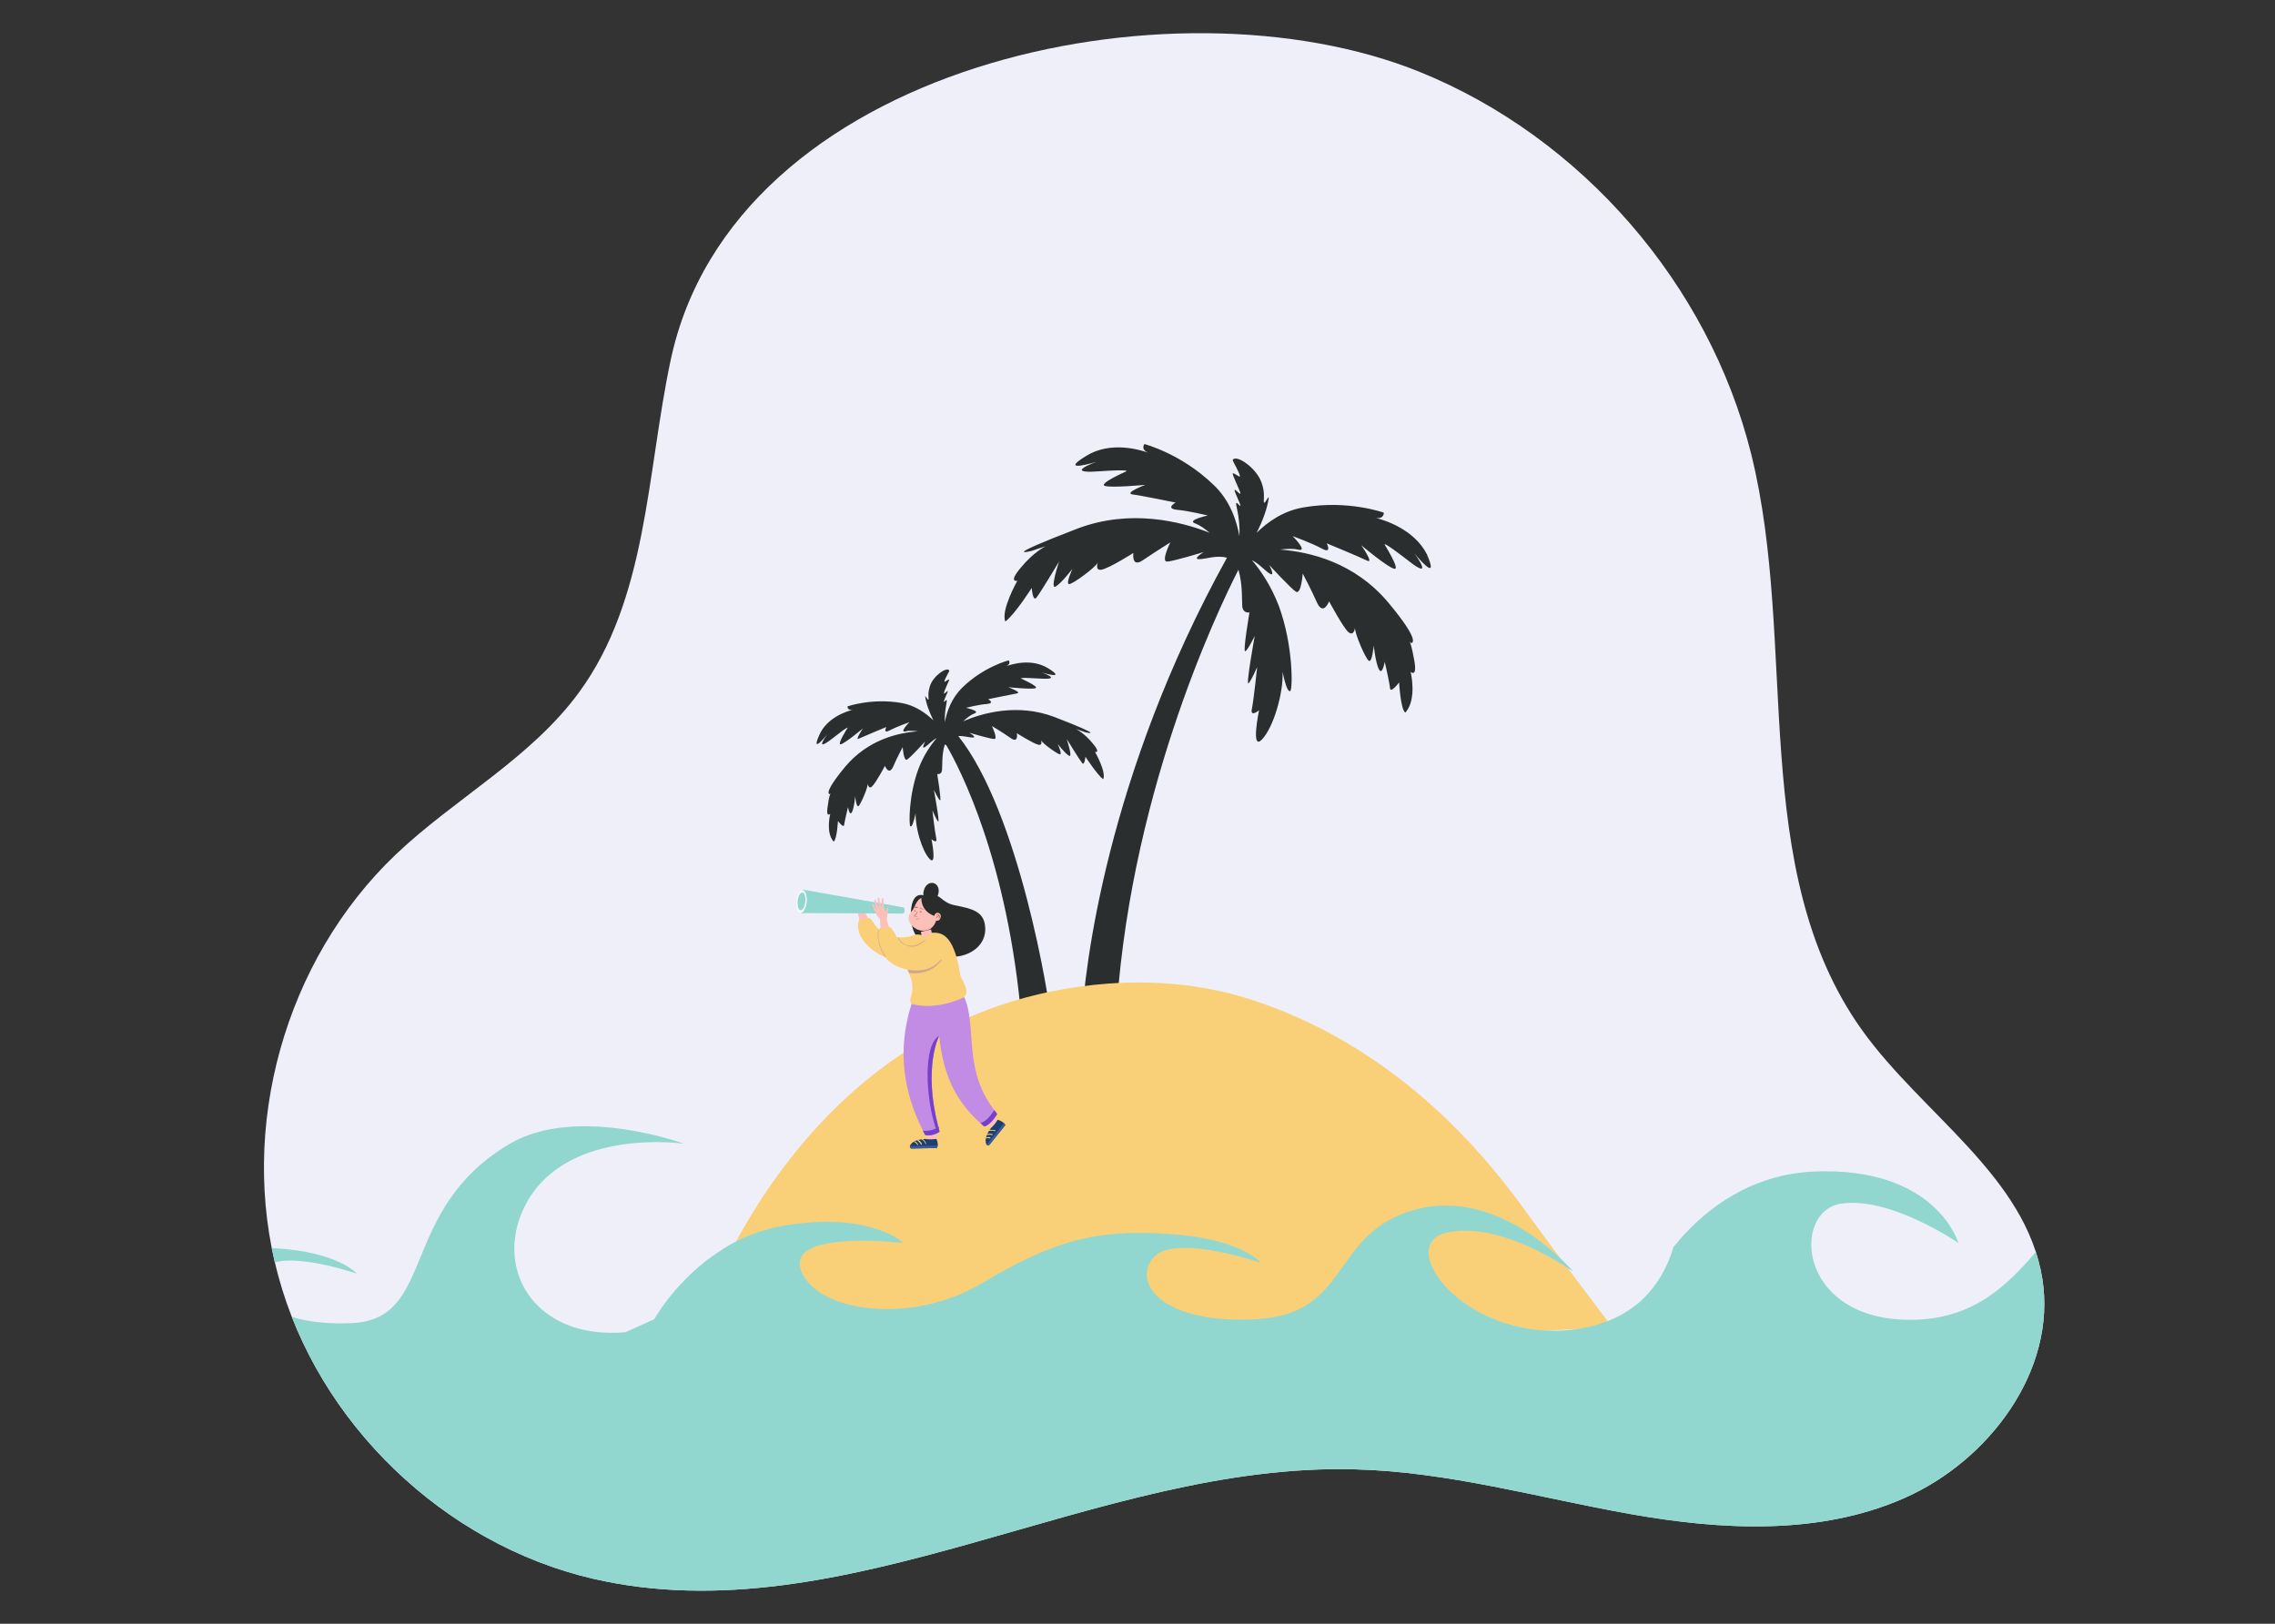<svg xmlns="http://www.w3.org/2000/svg" xmlns:xlink="http://www.w3.org/1999/xlink" id="Livello_1" x="0px" y="0px" viewBox="0 0 474.3 338.6" style="enable-background:new 0 0 474.3 338.6;" xml:space="preserve"><rect x="0" y="0" width="474.3" height="338.6" fill="#333333" stroke="none"/> <style type="text/css"> .st0{fill:#EEEFF9;} .st1{fill:#2B2E2E;} .st2{fill:#F9D078;} .st3{clip-path:url(#SVGID_00000106112896989508596670000009829114963619366813_);fill:#92D7CF;} .st4{fill:#2A2C2C;} .st5{fill:#FCC0B9;} .st6{fill:#92D7CF;} .st7{fill:#F2FCFB;} .st8{fill:#1D3F70;} .st9{fill:#395B96;} .st10{fill:#C16256;} .st11{fill:#C28BE4;} .st12{fill:#F4D4BE;} .st13{fill:#7640CC;} .st14{fill:#D1A68F;} </style> <path class="st0" d="M296,15c33.8,13.7,60.3,44.3,69.1,79.7c9.9,40-0.9,86.5,23.1,120.1c12.6,17.6,34.2,30.5,37.6,51.9 c3,19.1-11.1,37.9-28.8,45.7c-17.7,7.8-38.1,6.7-57.2,3.3s-37.9-8.8-57.3-9.3c-54-1.5-106.3,35-158.9,22.8 C92.6,322,66.3,296.8,58,266c-8.4-30.8,1.4-65.8,24.5-87.8c12.3-11.7,28.1-20,38.2-33.8c14.3-19.5,14.1-45.6,19.1-69.2 C152.8,13.6,244.4-5.9,296,15z"></path> <g> <g> <path class="st1" d="M286.8,108c1.8,0.3,1.7-1.1,1.7-1.1s-7.5-2.7-16.7-1.1c-4.2,0.7-7.5,3-9.8,5.3c1.2-2.4,2.2-5,2.5-7.2 c0.1-0.9-0.9,1.5-1,0.8c-0.1-0.5,0.3-1.9-0.5-4.1c-1.1-3.1-5.3-5.9-6-4.7c-0.1,0.2,1.5,2.7,1.5,3.4c0,0.4-1.5-1-1.5-0.5 c0,0.4,1.5,3.5,1.6,4c0.1,0.7-1.3-1.2-1.2-0.5c0.1,0.6,1.1,2.5,1.2,3.1c0.1,0.7-1.4-2-0.7,0.7c0.4,1.8,0.6,3.9,0.5,5.7 c-0.6-3.3-2-7.5-5.4-10.7c-6.7-6.5-14.4-8.5-14.4-8.5s-0.9,1.1,0.8,1.8c-1.7-0.6-7.9-2.5-13,0.7c-6,3.7,2.2,1.2,2.2,1.2 s-7,2.5,0.2,2c7.2-0.5,6,0,6,0s-5.7,2.5-4.5,3c1.2,0.5,8.5-0.2,8.5-0.2s-4.5,1.7-2.7,2c1.7,0.2,9,1.7,9,1.7s-2.2,1.2,0.2,1.5 c2.5,0.2,6.5,1.2,6.5,1.2s-4.7,1-2.5,1.7c0.8,0.3,1.8,1,2.9,1.9c-6.1-2.4-16.6-5-27.5-0.9c-16.9,6.5-9.7,4.7-9.7,4.7l3-1 c0,0-2.5,1.2-5.2,4.5c-2.7,3.2-0.7,2.7-0.7,2.7s-3.5,6.2-2.5,8.5c2-1.5,5.5-7,5.5-7s0.2,3,1,2s4.7-7.5,4.7-7.5s-2,6-0.7,5.2 c1.2-0.7,3.5-3.7,3.5-3.7s-1.5,3.2-0.7,3.2s5.5-3.5,6-4.5c0,0-0.7,1.7,0.7,1.5c1.5-0.2,6.7-3.5,6.7-3.5s-0.5,3.2,2,1.5 c2.5-1.7,5.7-3.7,5.7-3.7s-2,4-0.7,4c1.2,0,7.7-2,7.7-2s-2.5,1.5-1,1.5c1.4,0,3.6-0.9,5.8-0.3c-25.2,45.6-29.7,85.8-30.3,96.9 c-2.5-0.3-4.6-0.4-6.4-0.5c-0.3-4.4-6.6-43.2-19.3-59.2c1.1-0.1,2.2,0.3,3,0.3c1,0-0.7-1-0.7-1s4.4,1.3,5.2,1.3 c0.8,0-0.5-2.7-0.5-2.7s2.2,1.3,3.9,2.5c1.7,1.2,1.3-1,1.3-1s3.5,2.2,4.5,2.4c1,0.2,0.5-1,0.5-1c0.3,0.7,3.5,3,4,3 c0.5,0-0.5-2.2-0.5-2.2s1.5,2,2.4,2.5c0.8,0.5-0.5-3.5-0.5-3.5s2.7,4.4,3.2,5c0.5,0.7,0.7-1.3,0.7-1.3s2.4,3.7,3.7,4.7 c0.7-1.5-1.7-5.7-1.7-5.7s1.3,0.3-0.5-1.8c-1.8-2.2-3.5-3-3.5-3l2,0.7c0,0,4.9,1.2-6.5-3.2c-7.7-2.9-15-0.8-19,0.9 c0.9-0.8,1.7-1.4,2.3-1.6c1.5-0.5-1.7-1.2-1.7-1.2s2.7-0.7,4.4-0.8c1.7-0.2,0.2-1,0.2-1s4.9-1,6-1.2c1.2-0.2-1.8-1.3-1.8-1.3 s4.9,0.5,5.7,0.2c0.8-0.3-3-2-3-2s-0.8-0.3,4,0c4.9,0.3,0.2-1.3,0.2-1.3s5.5,1.7,1.5-0.8c-3.5-2.2-7.6-0.9-8.8-0.5 c1.1-0.5,0.5-1.2,0.5-1.2s-5.2,1.3-9.7,5.7c-2.2,2.2-3.2,4.9-3.6,7.2c-0.1-1.2,0.1-2.7,0.3-3.8c0.4-1.8-0.6,0-0.5-0.5 c0-0.4,0.7-1.7,0.8-2.1c0.1-0.5-0.8,0.8-0.8,0.3c0-0.3,1-2.4,1.1-2.7c0-0.4-1,0.6-1,0.3c0-0.5,1.1-2.1,1-2.3 c-0.5-0.8-3.3,1.1-4,3.2c-0.5,1.5-0.3,2.4-0.3,2.8c-0.1,0.5-0.8-1.1-0.7-0.5c0.2,1.5,0.9,3.3,1.7,4.9c-1.6-1.5-3.8-3.1-6.6-3.6 c-6.2-1.1-11.3,0.7-11.3,0.7s-0.1,0.9,1.1,0.7c-1.2,0.3-5.4,1.6-7,5.3c-1.9,4.3,1.7-0.2,1.7-0.2s-3,4,0.9,1c3.8-3,3.3-2.3,3.3-2.3 s-2.3,3.6-1.4,3.4c0.9-0.2,4.6-3.3,4.6-3.3s-1.8,2.7-0.8,2.1c1.1-0.5,5.7-2.4,5.7-2.4s-0.8,1.5,0.7,0.7c1.5-0.8,4.1-1.7,4.1-1.7 s-2.3,2.3-0.7,1.9c0.6-0.2,1.5-0.1,2.5,0c-4.3,0.3-10.5,1.8-15.2,7.4c-4.8,5.8-3.2,5.7-3.2,5.7l0.2-0.2c-0.2,0.3-0.4,1-0.6,2.5 c-0.5,2.8,0.5,1.8,0.5,1.8s-1,3.9,0.7,5.8c0.7-0.4,0.9-4.3,0.9-4.3s1.2,1.6,1.3,0.8c0.1-0.8,0.8-3.7,0.8-3.7s0.3,1.9,0.8,1.1 c0.5-0.9,0.7-3.4,0.7-3.4s0.2,2.4,0.7,2.1c0.4-0.3,2-3.9,1.9-4.7c0,0,0.2,1.3,0.9,0.6c0.8-0.7,2.7-4.3,2.7-4.3s0.8,2.1,1.7,0.2 c0.8-1.9,2-4.1,2-4.1s0.2,3,0.9,2.6c0.7-0.4,3.8-3.8,3.8-3.8s-0.9,1.7-0.1,1.2c0.7-0.4,1.4-1.3,2.5-1.9c-1.2,1.4-2.7,3.5-3.8,6.4 c-2.1,5.6-2,11.8-1.7,12c0.3,0.2,0.6-0.5,1.1-2.7c-0.1,2.9,1.3,7.8,2.9,9.5c1.6,1.7,0.4-4.1,0.4-4.1s1.3,1.1,1-0.2 c-0.3-1.3-0.8-5.8-0.8-5.8s0.8,1.9,1.2,2.3c0.4,0.4-0.9-6.6-0.9-6.6s1,2.1,1.3,2.2c0.3,0-0.6-5.5-0.6-5.5s0.9,0.2,1-0.8 c0.1-0.8-0.1-3.3,0.6-5.4c0.1,0.1,0.2,0.2,0.3,0.2c2.8,4.8,12.9,24.2,15.7,57.6c-3.1,0.2-5.3,0.6-7.6,0.8c-4.7,0.3-5,3.7-8.7,4 c-3.7,0.3-6,3-6,3c-10.1,3,0.7,6,8.4,6c7.8,0,5.7,2,21.5,0.7c20.4-1.7,12.1-3.4,31.2-3.4s27.5-1,27.5-1s0.3-2-6.4-4 c-6.7-2-20.1-0.7-23.5-1.7c-1.9-2.2-7.9-2.6-16.8-3.4c2.3-46.9,21.1-86.4,25.6-95.2c0.9,3.1,0.7,6.5,0.8,7.7 c0.2,1.5,1.5,1.2,1.5,1.2s-1.4,8.2-0.9,8.1c0.5-0.1,2-3.2,2-3.2s-1.9,10.4-1.3,9.9c0.6-0.6,1.8-3.4,1.8-3.4s-0.7,6.8-1.1,8.7 c-0.4,1.9,1.5,0.3,1.5,0.3s-1.8,8.6,0.6,6.1c2.4-2.5,4.5-9.7,4.3-14.1c0.7,3.3,1.2,4.2,1.6,4c0.5-0.2,0.7-9.4-2.4-17.8 c-1.7-4.4-3.9-7.5-5.6-9.5c1.6,0.8,2.7,2.2,3.7,2.8c1.3,0.8-0.1-1.8-0.1-1.8s4.6,5,5.6,5.6c1.1,0.6,1.4-3.8,1.4-3.8s1.8,3.4,3,6.1 c1.3,2.8,2.5-0.3,2.5-0.3s2.9,5.4,4,6.4c1.2,1,1.4-0.9,1.4-0.9c-0.1,1.1,2.2,6.5,2.9,6.9s1-3.2,1-3.2s0.4,3.7,1.1,5 c0.7,1.3,1.2-1.6,1.2-1.6s1,4.3,1.1,5.5c0.1,1.2,1.9-1.2,1.9-1.2s0.3,5.7,1.3,6.3c2.5-2.8,1.1-8.5,1.1-8.5s1.5,1.4,0.7-2.7 c-0.4-2.2-0.7-3.2-0.9-3.6l0.3,0.3c0,0,2.4,0.1-4.8-8.5c-7-8.3-16.2-10.5-22.5-11c1.5-0.2,2.9-0.2,3.7,0c2.3,0.6-1.1-2.8-1.1-2.8 s3.9,1.4,6.1,2.6c2.2,1.2,1-1.1,1-1.1s6.8,2.8,8.4,3.6c1.6,0.8-1.2-3.2-1.2-3.2s5.6,4.7,6.9,4.9c1.3,0.3-2-5-2-5s-0.8-1.1,4.9,3.3 c5.7,4.5,1.3-1.5,1.3-1.5s5.4,6.7,2.6,0.2C294.8,110.3,288.5,108.4,286.8,108z"></path> </g> </g> <path class="st2" d="M336.1,276.7l-22.3,1.3H145.1c0,0,20.1-68,86-72.9c11.4-0.8,21.4,0.6,30.2,3.5c0,0,0,0,0,0 c32,10.5,50.4,35.2,56.8,44C324.8,261.9,337,277.9,336.1,276.7z"></path> <g> <defs> <path id="SVGID_1_" d="M296,15c33.8,13.7,60.3,44.3,69.1,79.7c9.9,40-0.9,86.5,23.1,120.1c12.6,17.6,34.2,30.5,37.6,51.9 c3,19.1-11.1,37.9-28.8,45.7c-17.7,7.8-38.1,6.7-57.2,3.3s-37.9-8.8-57.3-9.3c-54-1.5-106.3,35-158.9,22.8 C92.6,322,66.3,296.8,58,266c-8.4-30.8,1.4-65.8,24.5-87.8c12.3-11.7,28.1-20,38.2-33.8c14.3-19.5,14.1-45.6,19.1-69.2 C152.8,13.6,244.4-5.9,296,15z"></path> </defs> <clipPath id="SVGID_00000141432908354063631200000002004901530322778774_"> <use xlink:href="#SVGID_1_" style="overflow:visible;"></use> </clipPath> <path style="clip-path:url(#SVGID_00000141432908354063631200000002004901530322778774_);fill:#92D7CF;" d="M489.2,273.4 c-11.2,9.4-35.9-1.4-39.1-15.6c-3.2-14.2,30.2-10,30.2-10s-30.4-8.2-43,0.2s-17.8,27.9-40.2,27.2c-22.4-0.7-23.5-22.6-13.3-24.2 c10.3-1.6,24.5,8.2,24.5,8.2s-4.6-16-30.2-14.9c-12.9,0.6-22.1,7.5-28,14.3c-0.4,0.5-0.8,1-1.2,1.4c-1.1,3.8-3.3,8.3-7.4,11.8 c0,0,0,0,0,0c-2.9,2.4-6.7,4.3-11.8,5.2c-23.6,4-39.7-17.6-27.9-20c11.6-2.4,25.8,8,26.2,8.2c-0.3-0.4-15-17.7-32.8-13 c-18,4.8-13.3,21.9-33.5,22.9c-20.2,1-25.7-8.1-21.1-13c4.6-4.8,21.8,1.1,22.2,1.2c-0.1-0.2-4.4-5.1-19.3-6 c-15.1-1-23.9,1.4-38.8,10.3s-34.6,5.9-37.7-2.7c-3.1-8.6,21.4-5.7,21.4-5.7s-7-6.7-25-3.6c-4.9,0.8-9.1,2.6-12.6,4.8 c-0.2,0.1-0.4,0.3-0.6,0.4c-9.2,5.9-13.8,14.3-13.8,14.3l-6,2.7c-19.3,1.7-28-13.8-20.5-27.2c8.8-15.6,32.7-12.1,32.7-12.1 s-22.3-8.2-36.3,0C83,252.2,91,275.1,73.4,275.9c-17.6,0.8-22.5-7.1-18.4-11.4c4-4.2,19.1,1,19.4,1.1c-0.1-0.1-3.9-4.5-16.9-5.3 c-13.2-0.8-20.9,1.2-33.9,9s-30.2,5.1-32.9-2.3s18.7-5,18.7-5s-6.1-5.8-21.8-3.2S-36,275.9-36,275.9l-0.8,74.7h386.9l167.9,20 V242.1C518,242.1,500.4,264,489.2,273.4z"></path> </g> <g> <path class="st4" d="M199.2,188.8c-3.4-0.6-2.8-2.9-6-1.8c0,0-3-2-3.3,3.2c-0.2,4.5,1.9,6.7,5.3,8.5c4.1,2.2,10.5-0.2,10.2-5.3 C205.2,190,202.6,189.5,199.2,188.8z"></path> <path class="st5" d="M191,195.3C191,195.3,191,195.3,191,195.3c-3.4,1.1-6.9,0.9-9-2.3c-0.8-1-1.4-2.1-1.9-3.3 c-0.3-0.8-1.5-0.4-1.3,0.4c0.5,2.9,1.8,5.9,4.4,7.6c2.7,1.7,6.2,1.7,9.1,0.6C194.1,197.5,193,194.6,191,195.3z"></path> <path class="st2" d="M192.1,195c0,0-0.8-0.3-1.5,0c-2.7,1-6.2,0.5-8.1-2c-1.8-2.7-0.9-1.1-3.4-1.2c-1.5,4.2,5.1,9.8,11.9,8.5 L192.1,195z"></path> <path class="st6" d="M167.3,185.5l21,3.7c0,0,0,0,0,0c0.2,0,0.3,0.3,0.3,0.7c0,0.3-0.2,0.6-0.4,0.6c0,0,0,0,0,0l-21.3-0.1 L167.3,185.5z"></path> <ellipse transform="matrix(8.768664e-02 -0.996 0.996 8.768664e-02 -34.808 337.922)" class="st7" cx="167.1" cy="188" rx="2.4" ry="1.1"></ellipse> <path class="st6" d="M167.9,188c-0.1,1-0.5,1.8-1,1.8c-0.4,0-0.7-0.9-0.6-1.9c0.1-1,0.5-1.8,1-1.8C167.7,186.2,168,187,167.9,188z"></path> <path class="st5" d="M192,194.3l0.1,0.7c0.4,1.2,1.9,0.3,2.2-0.2c0,0-0.1-0.7-0.2-1L192,194.3z"></path> <path class="st5" d="M206.3,238.7l3.3-4c-0.2-0.2-1.3-0.8-1.6-1.2c-0.2-0.2-2.9-2.8-3.1-3.1l-1.9,2.3l3.3,2.1 c0.4,0.2,0.5,0.7,0.4,1.2c-0.3,1-1.2,1.7-1,2.7C205.8,238.8,206.1,238.9,206.3,238.7z"></path> <path class="st8" d="M209.3,234.2c0.1,0.1,0.2,0.3,0.3,0.4l-3.3,4.1c-0.2,0.2-0.5,0.2-0.6,0c-0.3-0.5-0.5-1.6,0.9-3.5 c0,0,0.7-0.5,1.4-1.7C208,233.5,208.8,233.7,209.3,234.2z"></path> <path class="st2" d="M205.5,237.4c0.2,0,0.3-0.2,0.9,0c0.1,0,0.1,0,0.1-0.1C206.5,236.9,205.1,237.2,205.5,237.4z"></path> <path class="st2" d="M205.7,236.7C205.8,236.7,205.8,236.7,205.7,236.7L205.7,236.7c0.1,0,0.6-0.2,1.1,0c0.1,0.1,0.2-0.1,0.1-0.2 c-0.6-0.2-1.2,0-1.2,0C205.7,236.5,205.7,236.6,205.7,236.7z"></path> <path class="st2" d="M206.2,235.8c0.1,0.1,0.5-0.2,1.2,0.1c0.1,0,0.2-0.2,0.1-0.2C206.8,235.5,205.9,235.6,206.2,235.8z"></path> <path class="st9" d="M205.7,238.7l3.6-4.5c0.1,0.1,0.2,0.3,0.3,0.4l-3.3,4.1C206.1,238.9,205.8,238.9,205.7,238.7z"></path> <path class="st5" d="M190.2,239.5l5.2-0.1c0.1-0.3-0.2-1.5-0.1-2c0-0.2,0.1-1.3,0.1-1.5l-0.4-2.9l-2.3,0l0.5,3.8 c0.1,0.5-0.2,0.9-0.6,1c-1,0.4-2,0.2-2.7,1C189.7,239.2,189.9,239.5,190.2,239.5z"></path> <path class="st8" d="M195.5,238.9c0,0.2-0.1,0.3-0.2,0.5l-5.2,0.1c-0.3,0-0.4-0.2-0.4-0.5c0.2-0.6,0.9-1.4,3.3-1.5 c0,0,0.8,0.2,2.2,0C195.2,237.4,195.6,238.2,195.5,238.9z"></path> <path class="st2" d="M191.3,238.8c0.1,0,0.1-0.1,0.1-0.1c-0.2-0.6-0.7-0.7-0.7-0.7c-0.1-0.1-0.2,0.2-0.1,0.2 C190.6,238.1,191,238.3,191.3,238.8C191.2,238.8,191.2,238.8,191.3,238.8z"></path> <path class="st2" d="M192.1,238.7c0.1,0,0.1-0.1,0.1-0.1c-0.2-0.7-1.1-1.2-0.9-0.7c0,0,0.5,0.3,0.7,0.8 C192,238.7,192.1,238.7,192.1,238.7z"></path> <path class="st2" d="M193,238.6c0.1,0,0.1-0.1,0.1-0.1c-0.2-0.6-0.7-1-0.8-1c-0.1-0.1-0.2,0.1-0.1,0.2 C192.3,237.6,192.7,237.9,193,238.6C193,238.5,193,238.6,193,238.6z"></path> <path class="st9" d="M189.7,239l5.7-0.1c0,0.2-0.1,0.3-0.2,0.5l-5.2,0.1C189.8,239.5,189.7,239.2,189.7,239z"></path> <path class="st5" d="M195.5,190.8c-0.2,1-0.5,2-1.3,2.7l0,0c-0.3,0.3-0.7,0.4-1.1,0.5c-2.2,0.6-4.9-2.1-3.1-3.9 c0.6-0.6,0.8-1.6,1.3-2.2c0.8-1.1,2.4-1,3.3-0.1C195.4,188.6,195.7,189.7,195.5,190.8z"></path> <path class="st10" d="M191.8,190.2c-0.1-0.2,0.2-0.3,0.3-0.1C192.2,190.2,191.9,190.4,191.8,190.2z"></path> <path class="st10" d="M190.6,190c-0.1-0.2,0.2-0.3,0.3-0.1C191,190,190.7,190.1,190.6,190z"></path> <path class="st11" d="M192.9,236.7c1.8,0.3,3-0.7,3-0.7c-0.1-0.4-0.2-0.7-0.3-1.1h0c-3.2-12.4,0.2-18.9,0.2-18.9 c0.7,6.4,2.4,12.7,8.6,18.2c0.3,0.2,0.5,0.5,0.8,0.7c1.4-0.3,2.7-2.6,2.7-2.6c-0.2-0.3-0.4-0.5-0.6-0.8c-6.8-8.8-3.4-18.2-6.5-24 c-1.7-3.1-8.2-1.2-10.7,1.7C185.8,222.4,190.7,232.5,192.9,236.7z"></path> <path class="st10" d="M191,191.2c0.1,0,0.3,0,0.3-0.1c0,0,0,0-0.1,0c-0.2,0.1-0.4,0-0.5-0.1c0,0,0-0.1,0.1-0.1 c0.3-0.2,0.7-1,0.4-0.8c0,0-0.2,0.6-0.5,0.7C190.4,191,190.7,191.2,191,191.2z"></path> <path class="st4" d="M192.1,187.2c0,0-0.3,2.7,2.7,3.8l1.1-0.6C196.9,188.4,195.1,185.4,192.1,187.2z"></path> <path class="st4" d="M195.6,186.5c-0.7,2.5-3.7,1.7-3-0.8C193.3,183.1,196.3,183.9,195.6,186.5z"></path> <path class="st5" d="M196.1,191.3c-0.2,1.1-1.6,0.8-1.3-0.3C195,189.9,196.4,190.3,196.1,191.3z"></path> <path class="st10" d="M195.8,191.6c0.2-0.2,0.1-0.7,0-0.8c-0.2-0.2-0.6-0.1-0.6,0c0.1,0.1,0.3-0.1,0.5,0.1 C195.9,191,195.6,191.5,195.8,191.6z"></path> <path class="st10" d="M195.2,191.5c0.1,0,0.2-0.4,0.6-0.5c0,0,0.1,0,0.1-0.1C195.6,190.7,195,191.5,195.2,191.5z"></path> <path class="st12" d="M195.5,191.8c0,0.2-0.3,0.2-0.2,0C195.3,191.7,195.5,191.7,195.5,191.8z"></path> <path class="st13" d="M195.9,236c0,0-1.3,1-3,0.7c0,0-0.2-0.3-0.5-0.9c0,0,2.1,0.2,3.3-0.9h0C195.7,235.3,195.8,235.6,195.9,236z"></path> <path class="st13" d="M195.6,234.9c0,0.1,0.1,0.3,0.1,0.4h-0.6c-2.2-6.6-2.6-17.5,0.7-19.3C195.8,216,192.4,222.5,195.6,234.9 L195.6,234.9z"></path> <path class="st2" d="M189.5,202.9c0.5,1.3,1.2,2.8,0.3,5.4c-0.1,0.7,0.2,1,0.2,1c3.3,1.1,8.1,0.1,10.9-1.3c1.6-1.3-0.6-3.8-0.7-4.7 c-1.4-9.2-4.4-8.8-5.9-8.8c-0.5,0.6-1.7,1.5-2.1,0.5c-2.2,0.3-1.5,2.7-2.1,3.6C189,200.2,188.9,201.4,189.5,202.9z"></path> <path class="st10" d="M191.2,191.7c-0.1,0-0.2,0-0.2,0c0,0,0-0.1,0-0.1c0,0,0.1,0,0.1,0c0,0,0.2,0.1,0.4-0.1c0,0,0.1,0,0.1,0 c0,0,0,0.1,0,0.1C191.4,191.6,191.3,191.7,191.2,191.7z"></path> <path class="st10" d="M192.5,189.7C192.5,189.7,192.5,189.7,192.5,189.7l-0.7-0.3c0,0-0.1-0.1,0-0.1c0,0,0.1-0.1,0.1,0l0.6,0.3 C192.6,189.6,192.6,189.6,192.5,189.7C192.6,189.7,192.6,189.7,192.5,189.7z"></path> <path class="st10" d="M191.3,189.3h-0.6c0,0-0.1,0-0.1-0.1c0,0,0-0.1,0.1-0.1h0.6C191.3,189.2,191.4,189.2,191.3,189.3 C191.4,189.3,191.3,189.3,191.3,189.3z"></path> <path class="st5" d="M196.3,198.9c-2.2,1.2-4.8,2.3-7.4,2c-3.9-0.7-5.3-5.2-5.4-8.6c-0.1-0.5,0-1.2,0.7-1.2c0.8,0,0.7,1,0.9,1.5 c1.9,6,4.1,6.4,9.1,3.1C196.4,194.3,198.4,197.6,196.3,198.9z"></path> <path class="st5" d="M185.1,189.2c-0.3,0-0.2,0.7-0.4,0.9c-0.3-0.4-0.4-0.9-0.4-0.9c-0.1-0.6-0.1-1.2-0.1-1.8 c-0.5-0.8-0.4,1.5-0.4,1.8c0,0,0,0,0,0c-0.2-0.6-0.4-1.2-0.5-1.9c-0.7-0.7,0,1.8,0,2.1c0,0,0,0,0,0c-0.3-0.5-0.5-1.1-0.7-1.7 c-0.7-0.7,0.1,1.9,0.2,2.1c0,0,0,0,0,0c-0.3-0.4-0.5-0.8-0.7-1.3c-0.8-0.5,0.3,1.6,0.4,1.7c0,0.2,0.5,1,1.2,1.8 c0.2,0.3,1.1-0.2,1.2-0.5c0.1-0.3,0.1-0.8,0.1-0.9C185.1,190.2,185.4,189.4,185.1,189.2z"></path> <path class="st14" d="M189.5,202.9L189.5,202.9c4.9,0.6,6.9-2.8,6.9-2.8l-7.2,0.8C189.1,201.7,189.2,202.3,189.5,202.9z"></path> <path class="st2" d="M194.9,194.7c0,0-1.3,0.6-2.1,1.3c-0.8,0.7-1.9,1.4-3,1.3s-2.2-0.6-2.8-1.8c-1.8-3.4-1.3-1.7-3.5-2 c0,0-1.4,0.9,0.2,4.7c1.6,3.8,6.4,4.4,8.3,4.1C196.6,202.1,200.5,194.9,194.9,194.7z"></path> <path class="st13" d="M204.4,234.2c0.3,0.2,0.5,0.5,0.8,0.7c1.4-0.3,2.7-2.6,2.7-2.6c-0.2-0.3-0.4-0.5-0.6-0.8 C207.2,231.5,206.1,233.7,204.4,234.2z"></path> <path class="st14" d="M184.6,199.6C184.6,199.6,184.7,199.6,184.6,199.6c0.1,0,0.1-0.1,0.1-0.1c0,0-1-1.3-1.5-3.4 c-0.3-1.4,0.1-2.1,0.1-2.1c0,0,0-0.1,0-0.1c0,0-0.1,0-0.1,0c0,0-0.4,0.7-0.1,2.2C183.5,198.2,184.6,199.6,184.6,199.6 C184.6,199.6,184.6,199.6,184.6,199.6z"></path> <path class="st14" d="M190,197.4c0.2,0,0.3,0,0.4,0c1,0,2.4-1.2,2.5-1.3c0,0,0-0.1,0-0.1c0,0-0.1,0-0.1,0c0,0-1.5,1.2-2.4,1.2 c0,0,0,0,0,0c0,0-2.2,0.3-3.1-1.7c0,0-0.1,0-0.1,0c0,0,0,0.1,0,0.1c0.5,1.1,1.4,1.5,2,1.6C189.5,197.4,189.8,197.4,190,197.4z"></path> </g> </svg>